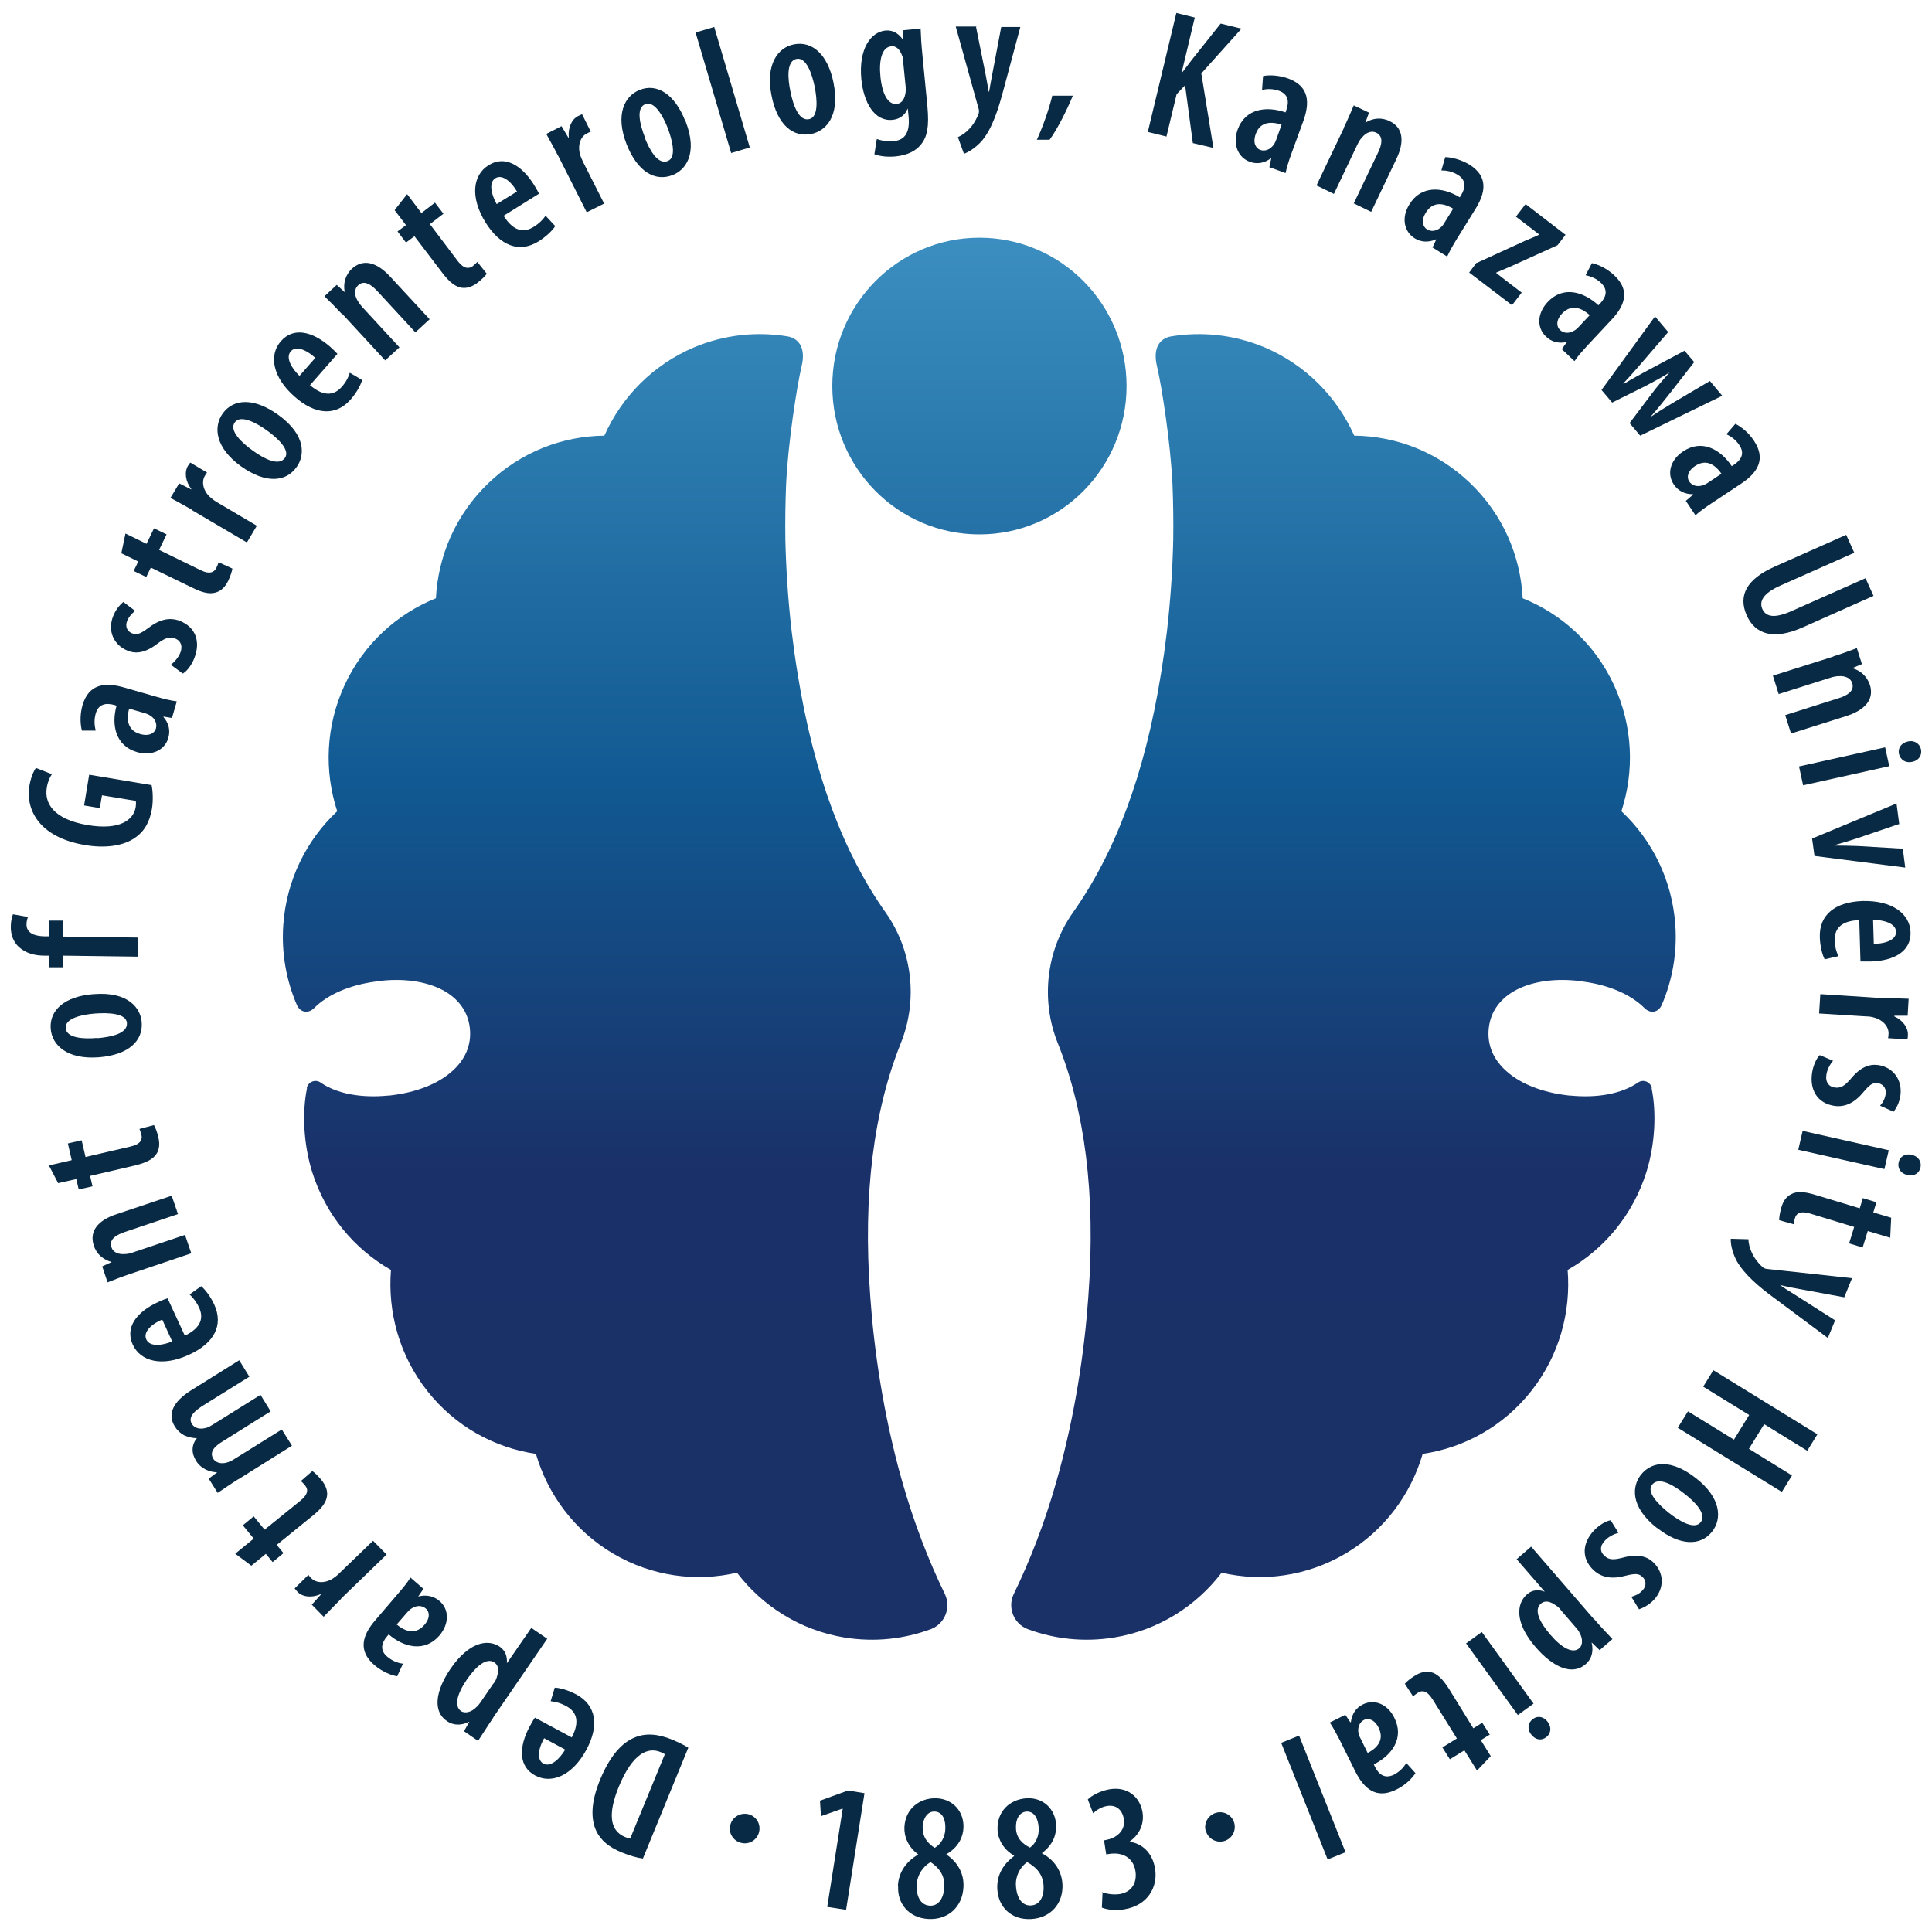 <?xml version="1.0" encoding="UTF-8"?>
<svg xmlns="http://www.w3.org/2000/svg" version="1.1" xmlns:xlink="http://www.w3.org/1999/xlink" viewBox="0 0 65 65">
  <defs>
    <style>
      .cls-1 {
        fill: url(#_名称未設定グラデーション_3-2);
      }

      .cls-2 {
        fill: url(#_名称未設定グラデーション_3-3);
      }

      .cls-3 {
        fill: url(#_名称未設定グラデーション_3);
      }

      .cls-4 {
        fill: #092a44;
      }
    </style>
    <linearGradient id="_名称未設定グラデーション_3" data-name="名称未設定グラデーション 3" x1="20.694" y1="61.482" x2="20.694" y2="17.691" gradientTransform="translate(0 65.89) scale(1 -1)" gradientUnits="userSpaceOnUse">
      <stop offset="0" stop-color="#4399c8"/>
      <stop offset=".5" stop-color="#115992"/>
      <stop offset=".8" stop-color="#1a3068"/>
      <stop offset="1" stop-color="#1a3168"/>
    </linearGradient>
    <linearGradient id="_名称未設定グラデーション_3-2" data-name="名称未設定グラデーション 3" x1="32.952" x2="32.952" y2="17.691" xlink:href="#_名称未設定グラデーション_3"/>
    <linearGradient id="_名称未設定グラデーション_3-3" data-name="名称未設定グラデーション 3" x1="45.201" x2="45.201" xlink:href="#_名称未設定グラデーション_3"/>
  </defs>
  <!-- Generator: Adobe Illustrator 28.7.2, SVG Export Plug-In . SVG Version: 1.2.0 Build 154)  -->
  <g>
    <g id="_レイヤー_1" data-name="レイヤー_1">
      <g id="_レイヤー_1-2" data-name="_レイヤー_1">
        <g>
          <g>
            <path class="cls-3" d="M10.319,36.614c.041-.212.285-.318.464-.195.554.383,1.376.529,2.28.44.033,0,.065,0,.098-.008.83-.098,1.555-.374,2.035-.798.44-.383.676-.879.611-1.465s-.415-1.018-.928-1.286c-.562-.293-1.335-.399-2.157-.293-.033,0-.065.008-.098.016-.855.114-1.596.431-2.052.887-.204.204-.472.155-.586-.106-.35-.814-.521-1.726-.456-2.678.106-1.531.79-2.874,1.815-3.835h0c-.44-1.351-.391-2.858.252-4.25.643-1.384,1.767-2.394,3.069-2.915.073-1.417.659-2.809,1.759-3.867s2.499-1.588,3.908-1.604c.578-1.294,1.62-2.377,3.02-2.972,1.034-.431,2.117-.537,3.151-.366.358.065.619.374.464,1.01-.155.651-.456,2.564-.521,3.981-.024.611-.033,1.229-.024,1.872.024.977.09,2.003.212,3.061.057.48.122.944.195,1.392.554,3.468,1.571,6.09,2.963,8.06.904,1.278,1.099,2.947.513,4.404-.896,2.239-1.286,5.031-1.026,8.532.033.456.073.92.13,1.4.122,1.058.293,2.068.497,3.02.138.627.285,1.237.456,1.824.391,1.368.871,2.613,1.425,3.753h0c.22.456,0,1.001-.464,1.18-.896.334-1.889.448-2.906.285-1.498-.244-2.768-1.058-3.623-2.182h0c-1.368.318-2.858.13-4.168-.643-1.311-.773-2.198-1.995-2.597-3.354h0c-1.392-.204-2.711-.92-3.655-2.117s-1.335-2.662-1.221-4.071c-1.229-.7-2.198-1.848-2.654-3.305-.285-.92-.342-1.97-.171-2.809l-.008 0Z"/>
            <ellipse class="cls-1" cx="32.952" cy="12.988" rx="4.95" ry="4.991"/>
            <path class="cls-2" d="M55.576,36.614c-.041-.212-.285-.318-.464-.195-.554.383-1.376.529-2.28.44-.033,0-.065,0-.098-.008-.83-.098-1.555-.374-2.035-.798-.44-.383-.676-.879-.611-1.465s.415-1.018.928-1.286c.562-.293,1.335-.399,2.157-.293.033,0,.065.008.098.016.855.114,1.596.431,2.052.887.204.204.472.155.586-.106.35-.814.521-1.726.456-2.678-.106-1.531-.79-2.874-1.815-3.835h0c.44-1.351.391-2.858-.252-4.25-.643-1.384-1.767-2.394-3.069-2.915-.073-1.417-.659-2.809-1.759-3.867s-2.499-1.588-3.908-1.604c-.578-1.294-1.62-2.377-3.02-2.972-1.034-.431-2.117-.537-3.151-.366-.358.065-.619.374-.464,1.01.155.651.456,2.564.521,3.981.024.611.033,1.229.024,1.872-.024.977-.09,2.003-.212,3.061-.057.48-.122.944-.195,1.392-.554,3.468-1.571,6.09-2.963,8.06-.904,1.278-1.099,2.947-.513,4.404.896,2.239,1.286,5.031,1.026,8.532-.033.456-.073.92-.13,1.4-.122,1.058-.293,2.068-.497,3.02-.138.627-.285,1.237-.456,1.824-.391,1.368-.871,2.613-1.425,3.753h0c-.22.456,0,1.001.464,1.18.896.334,1.889.448,2.906.285,1.498-.244,2.768-1.058,3.623-2.182h0c1.368.318,2.858.13,4.168-.643,1.311-.773,2.198-1.995,2.597-3.354h0c1.392-.204,2.711-.92,3.655-2.117.944-1.197,1.335-2.662,1.221-4.071,1.229-.7,2.198-1.848,2.654-3.305.285-.92.342-1.97.171-2.809l.008 0Z"/>
          </g>
          <g>
            <path class="cls-4" d="M21.627,62.528c-.195-.024-.448-.098-.708-.204-.44-.179-.708-.415-.855-.716-.195-.407-.187-.985.13-1.742.334-.814.749-1.246,1.156-1.408.358-.155.782-.13,1.27.073.212.09.415.187.537.269l-1.531,3.737-0-.008ZM22.368,59.019c-.049-.033-.106-.057-.147-.073-.415-.171-.936.024-1.408,1.18-.35.863-.318,1.457.212,1.677.057.024.122.049.179.049l1.164-2.833v0Z"/>
            <path class="cls-4" d="M19.234,58.457c.309-.586.122-.896-.187-1.058-.187-.106-.374-.147-.521-.163l.138-.456c.204.008.48.098.725.228.676.366.773,1.05.342,1.856-.464.863-1.164,1.172-1.726.871-.554-.293-.562-.944-.187-1.645.081-.147.13-.236.179-.301l1.229.659.008.008ZM18.306,58.481c-.228.415-.228.741-.024.855.252.13.554-.171.733-.472l-.708-.383Z"/>
            <path class="cls-4" d="M16.596,57.789c-.228.334-.374.578-.513.782l-.472-.326.179-.318h-.008c-.277.138-.537.122-.749-.024-.488-.334-.374-1.034.13-1.767.611-.887,1.246-1.01,1.653-.733.212.147.252.374.236.545h.008l.814-1.18.537.366-1.815,2.646v.008ZM16.604,56.642c.057-.073.098-.155.114-.228.098-.285.008-.415-.081-.48-.269-.187-.627.138-.928.57-.334.488-.44.896-.195,1.066.138.09.358.024.497-.122.057-.041.106-.106.147-.163l.44-.643.008 0Z"/>
            <path class="cls-4" d="M14.243,53.458l-.171.252h.008c.261-.065.513-.016.708.155.326.277.334.757,0,1.156-.497.578-1.197.407-1.71-.033l-.049.057c-.204.236-.252.48,0,.692.163.138.342.212.529.236l-.195.423c-.171-.024-.488-.138-.765-.374-.578-.497-.391-1.026.024-1.506l.773-.904c.155-.179.309-.366.415-.537l.44.383-.008-0ZM13.348,54.655c.195.163.586.407.928.016.22-.252.163-.464.049-.554-.122-.106-.318-.122-.505.016-.041.024-.073.065-.114.106l-.366.423.008-.008Z"/>
            <path class="cls-4" d="M11.475,53.792c-.195.195-.407.415-.586.602l-.399-.407.301-.334-.016-.016c-.293.13-.611.09-.773-.09-.041-.049-.065-.073-.09-.106l.464-.456c.024.033.049.065.09.106.155.163.448.195.733.016.065-.041.138-.098.22-.179l1.132-1.091.456.464-1.531,1.482v.008Z"/>
            <path class="cls-4" d="M7.917,52.27l.619-.505-.366-.448.366-.301.366.448,1.197-.969c.285-.228.269-.399.163-.521-.049-.057-.09-.106-.138-.147l.383-.334c.09.057.187.155.309.301.13.163.212.342.187.529-.024.204-.147.399-.488.676l-1.205.977.228.277-.366.301-.228-.277-.488.399-.537-.399 0-.008Z"/>
            <path class="cls-4" d="M8.023,49.762c-.285.179-.48.318-.7.464l-.301-.48.285-.212h0c-.269-.008-.545-.122-.708-.383s-.163-.529.024-.765h0c-.155,0-.301-.041-.431-.098-.122-.065-.228-.163-.309-.293-.252-.399-.081-.822.537-1.213l1.628-1.018.342.554-1.531.953c-.301.187-.554.399-.399.643.09.138.269.187.488.122.057-.016.138-.057.212-.106l1.604-1.001.342.554-1.612,1.01c-.228.138-.472.334-.318.586.081.13.269.195.497.114.065-.024.138-.057.212-.106l1.596-.993.342.545-1.807,1.132.008-.008Z"/>
            <path class="cls-4" d="M6.208,44.943c.602-.285.635-.643.488-.953-.09-.195-.212-.342-.318-.44l.391-.277c.155.13.326.374.44.619.318.7-.008,1.303-.847,1.685-.896.415-1.636.236-1.897-.342-.261-.57.122-1.091.847-1.425.155-.073.244-.106.326-.13l.586,1.27-.016-.008ZM5.451,44.397c-.44.195-.627.456-.529.668.122.261.545.204.871.065l-.334-.733h-.008Z"/>
            <path class="cls-4" d="M4.408,42.85c-.318.106-.537.195-.79.293l-.179-.537.318-.147h0c-.269-.073-.505-.252-.602-.554-.155-.472.122-.847.773-1.058l1.848-.619.212.619-1.791.602c-.285.098-.537.244-.448.513.049.155.212.252.464.228.065,0,.163-.016.269-.057l1.742-.586.212.619s-2.027.684-2.027.684Z"/>
            <path class="cls-4" d="M1.64,39.211l.773-.179-.13-.562.464-.106.13.562,1.506-.35c.358-.081.415-.244.374-.399-.016-.073-.041-.13-.065-.195l.488-.13c.049.09.106.228.147.407.049.204.041.399-.057.554-.114.171-.301.293-.733.399l-1.506.35.081.35-.464.106-.081-.35-.611.138-.309-.594h-.008Z"/>
            <path class="cls-4" d="M3.147,33.447c1.197-.098,1.588.497,1.62.944.049.627-.44,1.099-1.441,1.18-1.067.081-1.579-.407-1.62-.961-.049-.619.464-1.091,1.441-1.164v-0ZM3.269,34.929c.497-.041,1.026-.163,1.001-.513-.024-.326-.619-.35-1.067-.318-.431.033-1.018.155-.993.488.024.35.627.374,1.058.334l0.0.008Z"/>
            <path class="cls-4" d="M4.628,32.185l-2.499-.033v.391h-.48v-.391h-.138c-.334,0-.643-.073-.887-.301-.187-.179-.261-.423-.261-.659,0-.187.033-.326.073-.431l.505.09c-.024.065-.049.147-.049.252,0,.301.285.391.602.399h.163v-.529h.472v.537l2.499.033v.651-.008Z"/>
            <path class="cls-4" d="M5.101,26.421c.041.187.057.529.008.806-.073.415-.244.741-.57.961-.383.269-.993.366-1.718.236-1.522-.269-1.962-1.197-1.832-1.986.049-.285.138-.488.22-.602l.537.212c-.073.106-.138.244-.171.448-.09.521.22,1.067,1.368,1.262,1.099.187,1.547-.179,1.62-.594.016-.106.016-.179,0-.22l-1.132-.187-.073.431-.529-.09.171-1.034,2.1.35 0.0.008Z"/>
            <path class="cls-4" d="M5.801,24.158l-.301-.049v.016c.179.204.236.448.163.7-.114.407-.545.619-1.05.48-.733-.212-.871-.92-.692-1.563l-.073-.024c-.301-.081-.537-.024-.627.285-.057.204-.049.391,0,.578h-.464c-.049-.171-.081-.497.016-.847.212-.733.765-.782,1.376-.611l1.14.326c.22.065.464.122.659.147l-.163.562h.016ZM4.343,23.849c-.065.244-.122.708.374.847.326.09.488-.049.529-.187.041-.155-.016-.342-.228-.456-.041-.024-.09-.041-.138-.057l-.537-.155v.008Z"/>
            <path class="cls-4" d="M5.736,22.375c.106-.081.261-.236.334-.423.081-.22.016-.391-.179-.472-.171-.065-.318-.033-.578.163-.407.318-.733.366-1.01.252-.48-.187-.692-.668-.497-1.164.09-.228.22-.374.342-.48l.399.301c-.106.081-.204.187-.269.334-.081.212.016.366.171.423.155.057.261.024.537-.179.366-.285.708-.374,1.058-.244.562.22.7.725.497,1.246-.081.22-.244.448-.391.529l-.399-.293-.016.008Z"/>
            <path class="cls-4" d="M4.213,17.946l.716.35.252-.521.423.204-.252.521,1.384.676c.326.163.472.073.545-.073.033-.073.057-.13.073-.187l.464.212c-.016.098-.057.236-.138.407-.09.187-.22.334-.399.391-.195.065-.423.041-.814-.155l-1.392-.676-.155.318-.423-.204.155-.318-.57-.277.138-.659-.008-.008Z"/>
            <path class="cls-4" d="M6.468,17.157c-.236-.138-.513-.285-.733-.407l.293-.488.407.204v-.016c-.195-.252-.236-.562-.114-.773.033-.057.057-.081.081-.114l.562.334c-.024.033-.049.065-.073.114-.114.195-.065.488.171.708.057.049.13.114.228.171l1.351.798-.334.562-1.84-1.083v-.008Z"/>
            <path class="cls-4" d="M9.35,13.949c.977.7.896,1.4.627,1.767-.366.513-1.05.554-1.864-.024-.871-.627-.944-1.327-.619-1.783.366-.505,1.058-.529,1.856.041ZM8.495,15.154c.407.293.887.537,1.091.252.187-.261-.244-.668-.611-.928-.35-.252-.879-.537-1.075-.269-.204.285.244.692.594.944l-0-0Z"/>
            <path class="cls-4" d="M10.425,12.956c.505.431.847.318,1.075.057.147-.163.228-.334.269-.472l.415.244c-.057.195-.204.448-.383.651-.505.578-1.197.521-1.889-.09-.741-.651-.879-1.4-.456-1.872.415-.472,1.042-.334,1.645.187.13.114.195.187.252.244l-.92,1.05-.008 0ZM10.604,12.036c-.358-.318-.676-.391-.822-.212-.187.212.041.578.293.822l.529-.602v-.008Z"/>
            <path class="cls-4" d="M11.5,10.562c-.228-.244-.399-.415-.586-.594l.415-.383.261.236h.008c-.057-.277.016-.57.244-.782.366-.334.822-.236,1.286.269l1.327,1.433-.48.44-1.278-1.384c-.204-.22-.448-.391-.651-.195-.122.114-.138.301-.016.513.033.057.09.138.163.22l1.246,1.351-.48.44-1.449-1.571-.008.008Z"/>
            <path class="cls-4" d="M13.698,6.532l.48.635.456-.35.285.374-.456.35.928,1.229c.22.293.391.277.521.179.057-.049.106-.09.147-.138l.318.399c-.057.081-.163.187-.309.301-.171.13-.35.195-.529.171-.204-.033-.391-.155-.659-.505l-.936-1.229-.285.212-.285-.374.285-.212-.383-.505.415-.529.008-.008Z"/>
            <path class="cls-4" d="M16.946,7.265c.358.562.716.554,1.01.366.187-.114.318-.252.399-.374l.326.35c-.114.171-.326.366-.562.513-.651.407-1.294.147-1.783-.635-.521-.839-.44-1.596.106-1.929.529-.334,1.099-.016,1.522.659.09.147.138.236.171.301l-1.189.741v.008ZM17.394,6.443c-.244-.407-.529-.57-.725-.448-.244.147-.13.57.041.871l.684-.423Z"/>
            <path class="cls-4" d="M18.778,5.246c-.122-.244-.277-.513-.399-.741l.513-.261.228.383h.016c-.033-.326.098-.619.318-.725.057-.033.09-.041.13-.057l.293.586c-.041.008-.073.033-.13.057-.204.098-.318.374-.236.692.016.073.057.163.106.269l.708,1.4-.586.293-.961-1.905-0.0.008Z"/>
            <path class="cls-4" d="M23.06,4.066c.44,1.115-.008,1.661-.431,1.824-.586.228-1.18-.106-1.547-1.034-.391-1.001-.073-1.628.44-1.832.578-.228,1.172.13,1.531,1.042l.008 0ZM21.684,4.611c.179.464.456.936.782.806.301-.122.155-.692,0-1.107-.155-.399-.448-.928-.757-.806-.326.13-.171.708-.016,1.107h-.008Z"/>
            <path class="cls-4" d="M23.402,1.094l.627-.187,1.197,4.054-.627.187s-1.197-4.054-1.197-4.054Z"/>
            <path class="cls-4" d="M28.042,2.779c.236,1.172-.293,1.636-.741,1.726-.619.13-1.148-.301-1.343-1.286-.212-1.05.212-1.62.749-1.726.611-.122,1.14.326,1.335,1.286ZM26.593,3.08c.098.488.293,1.001.627.928.318-.065.277-.651.187-1.099-.09-.423-.277-.993-.611-.928-.342.073-.293.668-.204,1.091v.008Z"/>
            <path class="cls-4" d="M30.973.956c.008.244.024.537.065.936l.163,1.677c.065.7-.008,1.034-.212,1.286-.179.228-.464.366-.855.407-.269.024-.521,0-.716-.073l.081-.513c.138.049.342.098.57.073.391-.041.554-.309.497-.855l-.024-.236h-.008c-.081.22-.285.358-.513.374-.602.057-.961-.578-1.042-1.36-.098-1.034.318-1.596.814-1.645.269-.024.456.122.586.309h.008v-.318l.57-.057.016-.008ZM30.395,2.071c0-.073-.024-.155-.049-.212-.057-.155-.171-.326-.366-.301-.309.033-.415.464-.358,1.026.065.643.285.936.537.912.122-.008.252-.081.301-.342.016-.081.016-.171.008-.252l-.081-.822.008-.008Z"/>
            <path class="cls-4" d="M32.838.907l.326,1.62c.041.204.065.374.098.554h.016c.024-.163.065-.35.098-.545l.309-1.628h.643l-.57,2.125c-.171.643-.374,1.278-.708,1.685-.236.277-.505.415-.619.456l-.204-.562c.138-.057.285-.163.407-.301.114-.122.204-.285.261-.415.024-.057.041-.098.041-.138s0-.073-.016-.114l-.765-2.752h.7l-.016.016Z"/>
            <path class="cls-4" d="M34.881,4.709c.195-.423.415-1.042.521-1.49h.692c-.212.513-.529,1.14-.782,1.482h-.431v.008Z"/>
            <path class="cls-4" d="M39.57.435l.627.155-.44,1.848h.016c.114-.147.228-.301.342-.448l.953-1.197.7.171-1.351,1.506.407,2.507-.692-.163-.261-1.946-.285.301-.342,1.425-.627-.155.961-4.005h-.008Z"/>
            <path class="cls-4" d="M42.705,5.629l.065-.301h-.016c-.22.163-.464.204-.708.114-.399-.147-.578-.594-.407-1.083.261-.716.977-.798,1.612-.578l.024-.073c.106-.293.065-.537-.236-.651-.204-.073-.391-.073-.578-.033l.033-.464c.171-.041.505-.041.847.081.716.261.725.822.513,1.417l-.407,1.115c-.081.22-.155.456-.195.651l-.554-.204.008.008ZM43.12,4.196c-.236-.081-.7-.171-.871.309-.114.318.016.488.147.537.155.057.342,0,.472-.195.024-.041.049-.09.065-.138l.187-.521 0.0.008Z"/>
            <path class="cls-4" d="M45.204,4.31c.147-.301.236-.521.342-.765l.513.244-.122.334h.008c.228-.147.529-.187.806-.049.448.212.521.676.22,1.294l-.839,1.759-.586-.285.814-1.702c.13-.269.195-.554-.057-.676-.147-.073-.334-.024-.488.171-.049.049-.098.13-.147.228l-.79,1.661-.586-.285.92-1.929h-.008Z"/>
            <path class="cls-4" d="M48.192,8.332l.13-.277h-.016c-.244.106-.497.098-.716-.041-.358-.228-.448-.7-.171-1.14.399-.651,1.123-.586,1.693-.236l.041-.065c.163-.261.171-.513-.098-.684-.179-.114-.366-.155-.562-.155l.13-.448c.171,0,.505.065.814.252.651.407.537.953.204,1.49l-.627,1.01c-.122.195-.244.415-.326.594l-.497-.309 0.0.008ZM48.892,7.021c-.22-.13-.643-.318-.92.13-.179.285-.09.48.033.562.138.09.334.073.497-.09.033-.033.065-.073.09-.122l.293-.472.008-.008Z"/>
            <path class="cls-4" d="M49.69,8.844l1.596-.733c.163-.073.366-.147.488-.212v-.016c.008,0-.773-.594-.773-.594l.326-.423,1.343,1.034-.269.35-1.563.708c-.171.073-.366.155-.497.212v.016c-.008,0,.855.659.855.659l-.326.423-1.441-1.099.244-.326.016 0Z"/>
            <path class="cls-4" d="M52.539,11.751l.179-.244h-.008c-.269.057-.513,0-.7-.187-.309-.293-.301-.773.057-1.156.521-.562,1.213-.35,1.71.106l.057-.057c.212-.228.269-.464.033-.692-.155-.147-.326-.22-.521-.261l.212-.407c.171.033.48.155.749.407.562.521.342,1.042-.09,1.498l-.814.871c-.155.171-.326.358-.431.521l-.423-.399h-.008ZM53.484,10.603c-.187-.171-.57-.431-.928-.057-.228.244-.179.456-.073.554.122.114.309.138.505.008.041-.024.081-.065.114-.098l.383-.407v-0Z"/>
            <path class="cls-4" d="M56.13,11.165l-.896,1.042c-.212.244-.415.48-.619.692l.016.016c.252-.155.554-.318.806-.456l1.237-.659.326.383-.839,1.075c-.212.269-.407.513-.611.741v.016c.252-.171.521-.334.806-.505l1.172-.692.415.497-2.76,1.343-.358-.423.749-.993c.171-.228.366-.456.594-.708h0c-.293.179-.562.326-.814.456l-1.115.554-.358-.423,1.799-2.475.448.529v-.008Z"/>
            <path class="cls-4" d="M56.732,16.839l.228-.195v-.016c-.285,0-.505-.114-.651-.334-.236-.358-.114-.822.318-1.107.635-.423,1.262-.065,1.636.497l.065-.041c.261-.171.374-.391.195-.659-.114-.179-.269-.293-.44-.374l.301-.35c.155.073.431.269.627.57.423.635.098,1.091-.431,1.441l-.993.659c-.195.13-.399.269-.545.407l-.326-.488.016-.008ZM57.921,15.944c-.147-.212-.456-.554-.887-.269-.277.187-.285.399-.204.521.09.138.269.204.488.122.049-.016.09-.041.138-.073l.464-.309v.008Z"/>
            <path class="cls-4" d="M62.382,18.598l-2.475,1.099c-.611.269-.716.545-.619.782.114.261.383.35,1.001.073l2.475-1.099.269.594-2.377,1.058c-.969.431-1.596.252-1.889-.399-.301-.684.008-1.229.944-1.645l2.402-1.067.269.594 0.0.008Z"/>
            <path class="cls-4" d="M61.682,22.082c.318-.098.545-.187.79-.277l.171.537-.326.138h0c.269.073.497.269.594.562.147.472-.138.839-.798,1.05l-1.856.586-.195-.619,1.799-.57c.285-.09.537-.236.456-.505-.049-.155-.212-.252-.456-.236-.065,0-.163.016-.269.049l-1.75.554-.195-.619,2.035-.643 0-.008Z"/>
            <path class="cls-4" d="M60.526,25.786l2.898-.643.138.635-2.898.643-.138-.635ZM64.336,25.632c-.22.049-.399-.065-.448-.269-.041-.187.073-.366.293-.415.228-.057.407.073.448.261.041.195-.065.374-.293.423v-0Z"/>
            <path class="cls-4" d="M63.913,27.716l-1.433.488c-.228.073-.488.155-.757.228v.016c.285,0,.537.008.79.016l1.506.09.081.635-3.053-.391-.081-.586,2.841-1.18.09.684h.016Z"/>
            <path class="cls-4" d="M62.553,30.956c-.668.024-.839.342-.822.684,0,.22.057.399.122.529l-.464.106c-.09-.179-.155-.472-.163-.741-.024-.765.521-1.189,1.441-1.221.985-.024,1.596.423,1.612,1.058.016.627-.537.953-1.335.977h-.35l-.041-1.392v0ZM63.042,31.754c.48-.008.757-.171.749-.407-.008-.285-.423-.399-.773-.399l.024.806Z"/>
            <path class="cls-4" d="M63.375,33.569c.277.016.586.024.839.033l-.033.57h-.448v.024c.293.13.472.391.456.635,0,.065-.008.098-.016.138l-.651-.041c.008-.041.016-.081.016-.138.016-.228-.163-.464-.48-.554-.073-.024-.171-.041-.285-.041l-1.571-.098.041-.651,2.133.138 0-.016Z"/>
            <path class="cls-4" d="M61.674,35.686c-.09.098-.204.293-.228.48-.033.228.065.391.285.423.187.024.318-.041.529-.285.326-.399.627-.513.928-.472.505.073.822.497.749,1.026-.033.236-.13.415-.228.545l-.456-.204c.09-.098.163-.228.187-.383.033-.22-.098-.35-.261-.374-.163-.024-.261.033-.48.293-.293.358-.611.521-.977.472-.594-.09-.839-.554-.757-1.107.033-.228.138-.488.261-.602l.456.195-.008-.008Z"/>
            <path class="cls-4" d="M60.648,38.047l2.898.651-.147.635-2.898-.651.147-.635ZM64.165,39.529c-.22-.049-.334-.228-.285-.431.041-.187.22-.301.44-.244.228.049.334.236.293.423-.041.195-.22.309-.448.261v-.008Z"/>
            <path class="cls-4" d="M63.603,41.645l-.765-.228-.171.554-.456-.138.171-.554-1.474-.448c-.35-.106-.48,0-.521.163-.024.073-.033.13-.041.195l-.488-.138c0-.106.024-.244.073-.423.057-.204.163-.366.326-.448.179-.098.407-.106.83.024l1.482.448.106-.342.456.138-.106.342.602.179-.033.676h.008Z"/>
            <path class="cls-4" d="M62.057,43.648l-1.628-.301c-.204-.033-.374-.073-.545-.114h0c.138.098.301.204.464.301l1.392.887-.244.594-1.759-1.311c-.537-.391-1.05-.822-1.311-1.286-.171-.326-.204-.619-.195-.741l.594.016c0,.147.049.326.13.488.073.155.187.293.293.399.049.049.073.073.114.09.033.016.073.024.106.024l2.841.309-.261.643.008-0Z"/>
            <path class="cls-4" d="M60.803,48.81l-1.449-.896-.513.83,1.449.896-.342.554-3.501-2.157.342-.554,1.547.953.513-.83-1.547-.953.342-.554,3.501,2.157-.342.554Z"/>
            <path class="cls-4" d="M55.755,51.415c-.944-.741-.83-1.433-.554-1.791.391-.497,1.066-.513,1.856.106.847.659.887,1.368.545,1.799-.383.488-1.075.488-1.848-.122v.008ZM56.667,50.251c-.391-.309-.871-.57-1.083-.301-.204.252.22.676.57.953.342.269.855.578,1.066.309.212-.277-.212-.7-.554-.961Z"/>
            <path class="cls-4" d="M54.453,51.57c-.13.033-.334.122-.464.269-.163.171-.171.358-.008.505.138.13.285.147.602.065.497-.138.814-.057,1.034.147.374.35.391.879.024,1.27-.163.171-.342.261-.497.318l-.261-.423c.13-.033.261-.09.374-.212.155-.163.122-.35,0-.456-.114-.114-.236-.122-.562-.041-.44.122-.798.073-1.075-.179-.44-.415-.374-.936.008-1.343.163-.171.391-.318.562-.342l.261.423Z"/>
            <path class="cls-4" d="M53.614,54.452c.261.301.464.513.635.692l-.431.374-.261-.252h-.008c.073.309-.008.562-.204.725-.448.391-1.091.106-1.677-.57-.708-.814-.659-1.465-.293-1.783.195-.171.423-.155.586-.09h.008l-.944-1.091.488-.423,2.1,2.426-0-.008ZM52.507,54.158c-.057-.073-.13-.13-.187-.163-.244-.171-.399-.114-.48-.041-.252.22-.024.643.318,1.042.383.448.757.651.977.456.122-.106.114-.342.008-.513-.024-.065-.073-.122-.122-.179l-.513-.594v-.008Z"/>
            <path class="cls-4" d="M49.853,54.907l1.742,2.41-.529.383-1.742-2.41.529-.383ZM51.505,58.343c-.13-.179-.098-.391.073-.513.155-.114.366-.081.497.106.138.187.098.399-.057.513-.163.122-.366.09-.505-.098l-.008-.008Z"/>
            <path class="cls-4" d="M49.69,59.564l-.423-.676-.488.301-.252-.399.488-.301-.814-1.311c-.195-.309-.358-.318-.497-.228-.065.041-.114.081-.163.122l-.277-.423c.065-.081.179-.171.334-.269.179-.114.366-.163.545-.122.195.049.374.195.611.57l.814,1.319.301-.187.252.399-.301.187.334.537-.464.488 0-.008Z"/>
            <path class="cls-4" d="M45.261,57.692l.171.252h.016c.033-.277.171-.488.407-.602.383-.187.83-.016,1.058.456.342.684-.09,1.262-.692,1.563l.033.073c.138.277.342.415.635.277.187-.098.326-.228.423-.399l.309.342c-.09.147-.318.399-.643.554-.684.342-1.091-.041-1.376-.602l-.529-1.066c-.106-.204-.22-.423-.334-.586l.521-.261v0ZM46.01,58.978c.228-.114.602-.383.374-.847-.147-.301-.366-.326-.488-.269-.147.073-.236.244-.187.472.008.049.033.098.057.138l.244.497v.008Z"/>
            <path class="cls-4" d="M45.269,62.316l-.602.244-1.563-3.924.602-.244,1.563,3.924Z"/>
            <path class="cls-4" d="M40.564,61.6c-.073-.269.09-.537.35-.611.269-.073.537.081.611.342.073.269-.081.537-.342.611-.277.073-.545-.09-.611-.342h-.008Z"/>
            <path class="cls-4" d="M37.071,63.659c.155.057.383.098.602.065.391-.065.586-.366.529-.765-.073-.472-.448-.651-.879-.586l-.106.016-.073-.472.081-.016c.285-.049.651-.277.586-.7-.057-.334-.277-.488-.57-.44-.187.033-.342.13-.464.244l-.179-.464c.138-.138.415-.285.725-.342.627-.106,1.026.269,1.115.765.065.391-.098.757-.423.985v.016c.383.057.749.334.847.904.098.619-.244,1.237-1.034,1.368-.285.049-.578.016-.757-.057l.024-.529-.024.008Z"/>
            <path class="cls-4" d="M33.554,63.57c-.033-.521.244-.887.562-1.123v-.016c-.35-.204-.537-.537-.554-.855-.033-.635.415-1.042.977-1.075.57-.033.969.374.993.904.016.301-.098.659-.472.936v.016c.374.195.651.545.684,1.018.041.684-.415,1.156-1.05,1.189-.676.041-1.107-.415-1.14-.993l-0.0 0ZM34.181,61.518c.016.334.228.521.472.643.195-.138.309-.399.293-.659-.016-.318-.147-.562-.407-.554-.244.016-.374.261-.358.562v.008ZM35.109,63.439c-.024-.415-.285-.643-.554-.79-.244.179-.399.48-.374.806.024.391.204.676.513.651.269-.016.44-.269.415-.668Z"/>
            <path class="cls-4" d="M30.208,63.456c.024-.521.342-.863.676-1.058v-.016c-.326-.236-.472-.594-.456-.912.033-.635.529-.993,1.091-.969.57.033.92.472.896,1.001-.016.301-.163.643-.57.879v.016c.35.236.594.611.57,1.091-.033.684-.537,1.107-1.172,1.075-.676-.033-1.058-.529-1.026-1.107h-.008ZM31.771,63.488c.024-.415-.212-.676-.464-.839-.261.155-.448.431-.464.757-.024.391.13.692.44.708.269.016.464-.212.488-.627h0ZM31.047,61.477c-.016.334.171.545.399.692.204-.114.35-.358.358-.627.016-.318-.09-.578-.35-.594-.244-.016-.399.22-.415.521l.008.008Z"/>
            <path class="cls-4" d="M28.344,60.851h-.008l-.716.252-.033-.521.944-.342.554.09-.619,3.924-.635-.098.521-3.297-.008-.008Z"/>
            <path class="cls-4" d="M24.574,61.388c.073-.269.35-.415.611-.35.269.073.423.342.35.611-.073.269-.342.423-.611.35-.277-.073-.423-.358-.358-.611h.008Z"/>
          </g>
        </g>
      </g>
    </g>
  </g>
</svg>